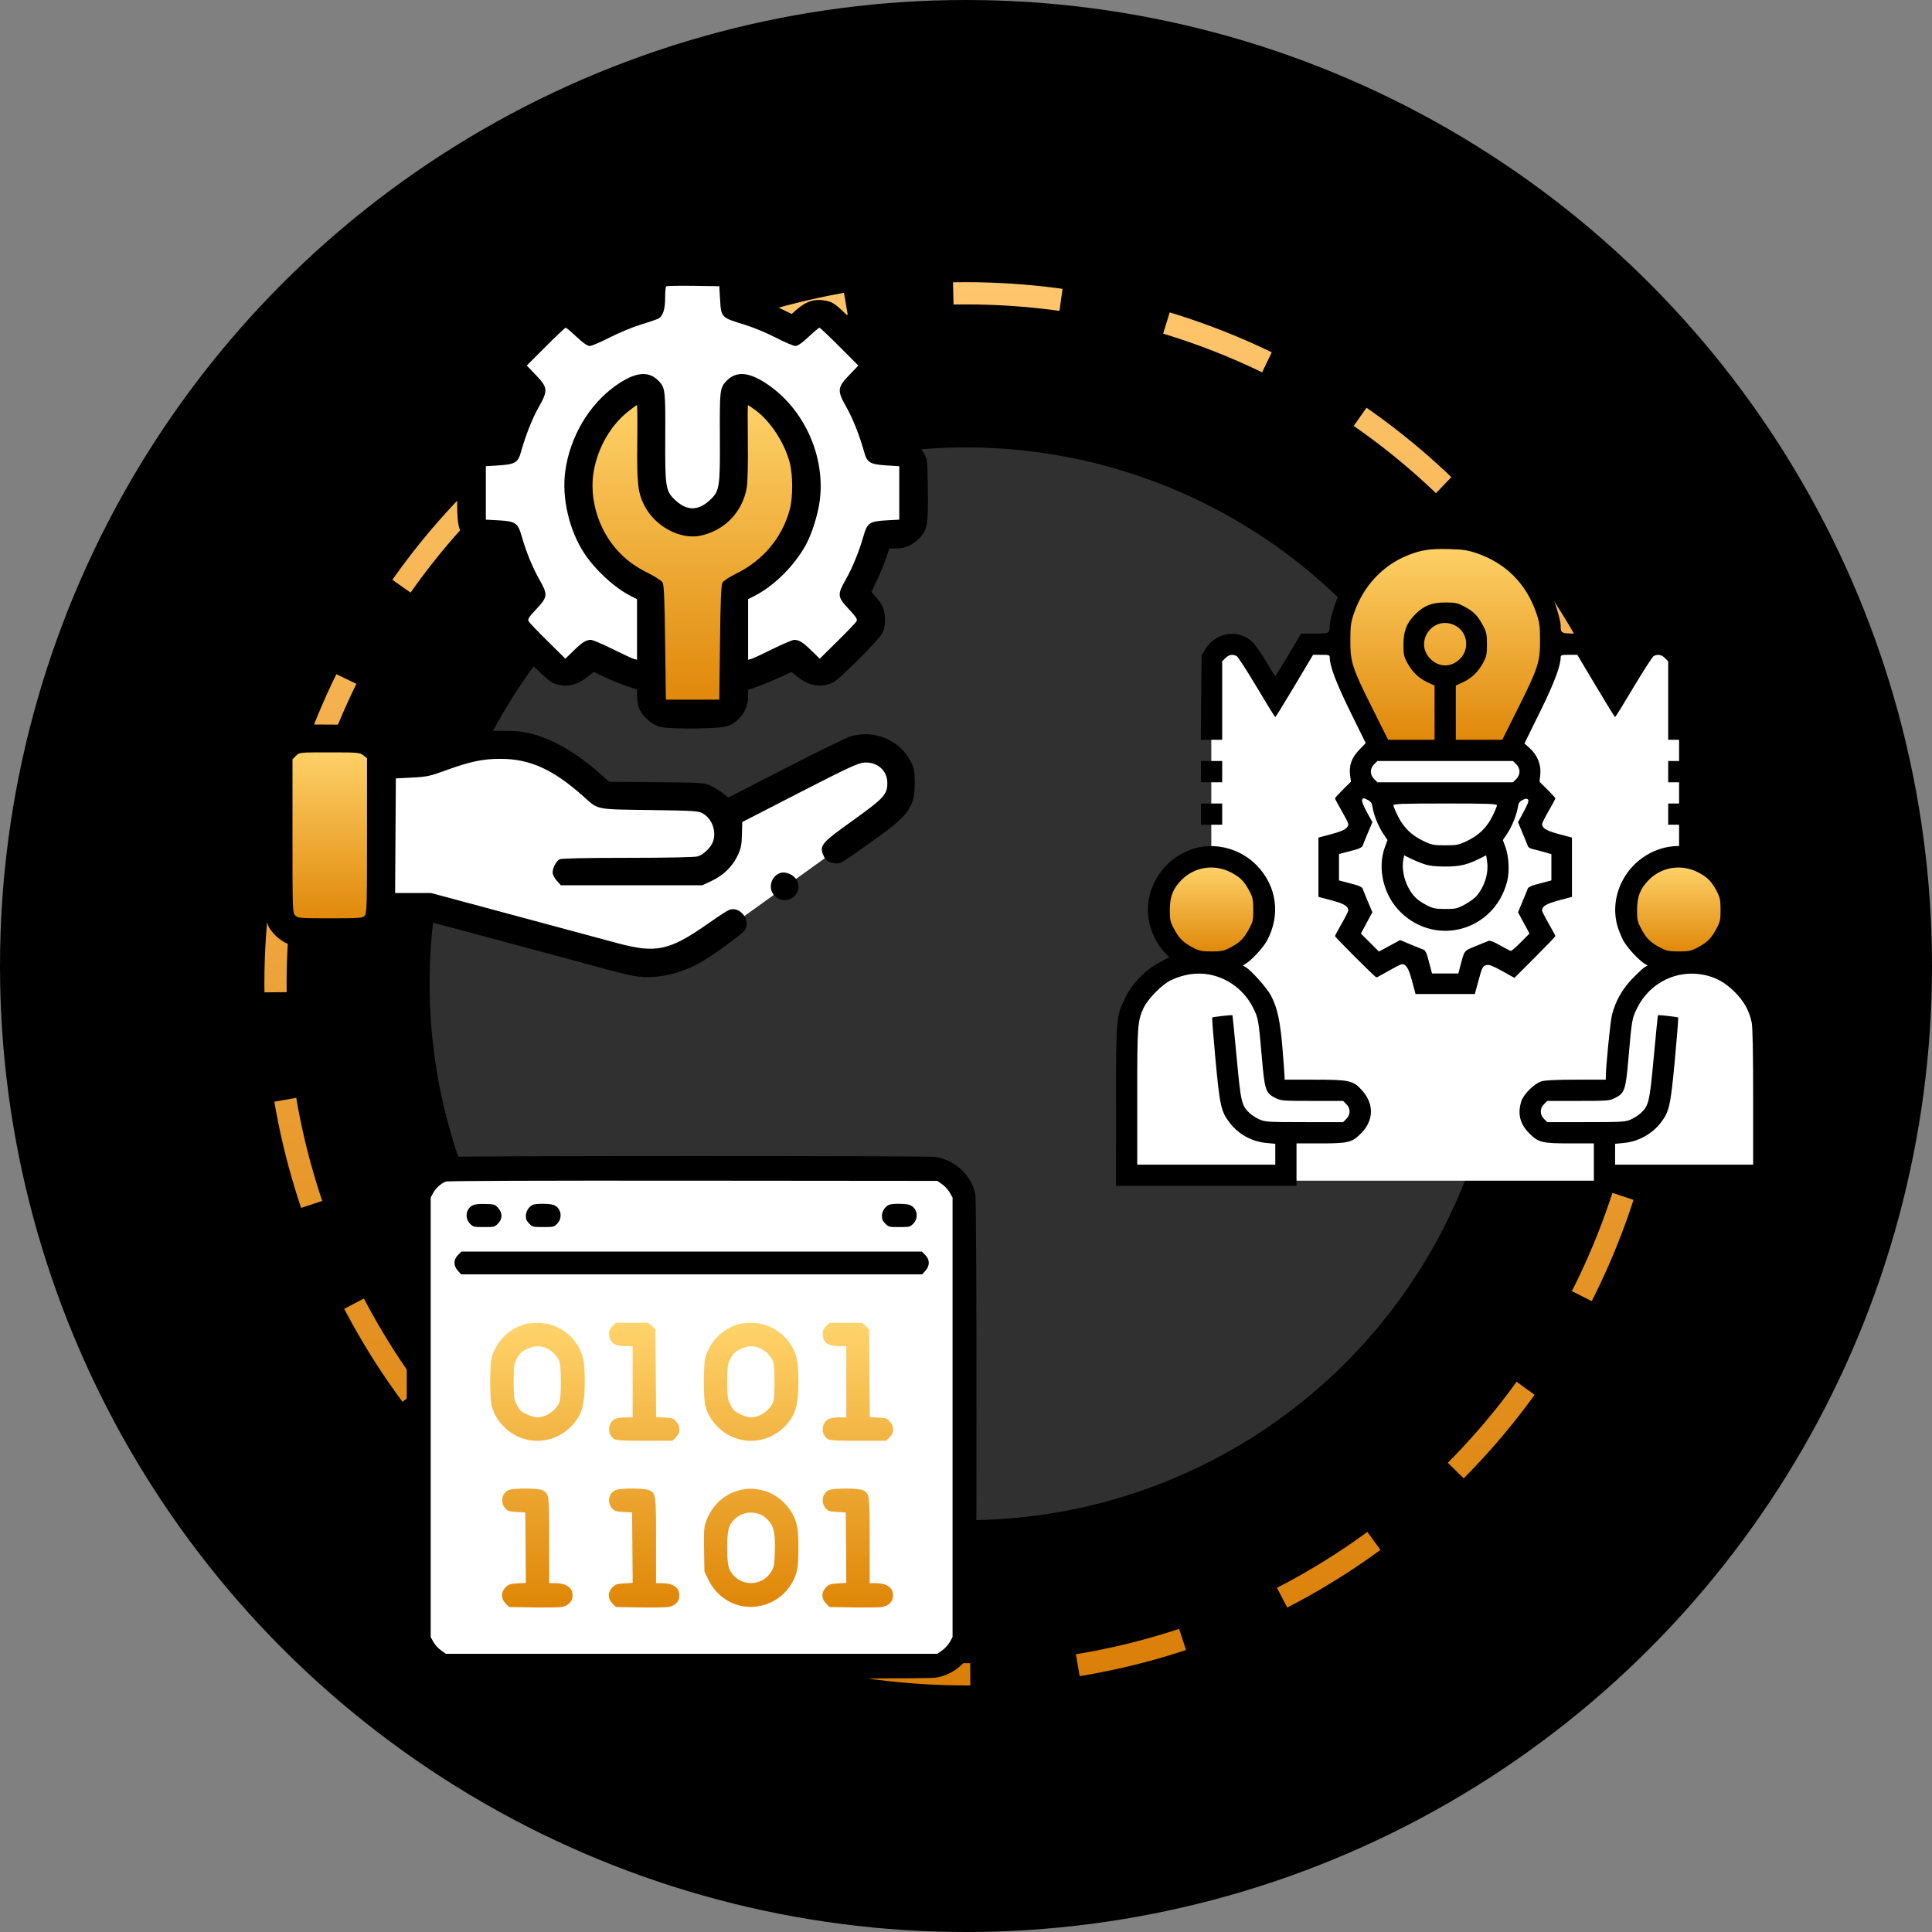 <svg width="3040" height="3040" viewBox="0 0 3040 3040" fill="none" xmlns="http://www.w3.org/2000/svg">
<rect x="0" y="0" width="3040" height="3040" fill="#808080" stroke="none"/>
<circle cx="1520" cy="1520" r="1470" fill="black" stroke="black" stroke-width="100"/>
<circle cx="1520" cy="1548" r="1086.5" stroke="url(#paint0_linear_60_297)" stroke-width="35" stroke-dasharray="170 170"/>
<circle cx="1520" cy="1548" r="844" fill="#303030"/>
<path d="M1775.08 1846.92V1604.27L1799.62 1548.38L1855.51 1518.39H1919.58L1953.66 1536.12L1991.83 1592.01L2001.37 1696.97L2020.45 1718.78H2119.96L2133.59 1736.5V1759.67L2107.69 1785.57H2020.45V1846.92H1775.08Z" fill="white"/>
<path d="M2777 1848.6V1604.71L2752.47 1548.54L2696.58 1518.39H2632.51L2598.43 1536.21L2560.26 1592.38L2550.72 1697.88L2531.64 1719.81H2432.13L2418.49 1737.62V1760.91L2444.39 1786.94H2531.64V1848.6H2777Z" fill="white"/>
<path d="M1905.95 1039.93V1345.27V1857.82H2642.05V1345.27V1039.93L2628.42 1023.57L2599.79 1015.39L2539.82 1093.09L2486.65 1015.39H2103.61H2058.62L2002.73 1093.09L1945.48 1015.39H1918.22L1905.95 1039.93Z" fill="white"/>
<path d="M2102.24 1026.31L2171.24 1174.88H2374.04L2426.31 1078.63L2443.03 1015.85L2426.31 948.891L2363.58 865.192L2265.32 846.359L2171.24 877.747L2127.33 927.967L2102.24 1026.31Z" fill="url(#paint1_linear_60_297)"/>
<circle cx="1905.95" cy="1431.15" r="72.247" fill="url(#paint2_linear_60_297)"/>
<circle cx="2642.05" cy="1431.15" r="72.247" fill="url(#paint3_linear_60_297)"/>
<path fill-rule="evenodd" clip-rule="evenodd" d="M2231.99 833.852C2179.95 844.835 2133.53 880.978 2109.26 929.424C2102.01 943.885 2092.28 975.411 2092.28 984.426C2092.28 996.516 2091.55 996.898 2068.52 996.898H2047.3L2027.49 1030.27C2016.6 1048.62 2007.22 1063.65 2006.65 1063.66C2006.07 1063.67 1999.98 1054.06 1993.1 1042.3C1986.23 1030.54 1976.99 1016.98 1972.58 1012.16C1951.54 989.198 1913.93 993.505 1897.04 1020.81L1890.72 1031.03L1890.09 1097.53L1889.46 1164.03H1906.28H1923.1V1102.31V1040.58L1928.22 1035.45C1933.61 1030.07 1939.67 1028.99 1945.88 1032.31C1947.92 1033.4 1962.19 1055.47 1977.6 1081.35C1993 1107.23 2006.07 1128.4 2006.65 1128.4C2007.22 1128.4 2020.84 1106.33 2036.9 1079.36L2066.12 1030.33H2079.2C2090.51 1030.33 2092.28 1030.85 2092.28 1034.17C2092.28 1047.82 2102.54 1074.96 2124.79 1120.16L2148.96 1169.26L2138.76 1179.82C2126.8 1192.2 2122.36 1204.62 2124.4 1219.97L2125.72 1229.95L2113.18 1242.37C2106.28 1249.19 2100.64 1255.44 2100.64 1256.25C2100.64 1257.06 2105.34 1265.86 2111.08 1275.8C2116.82 1285.75 2121.52 1295.05 2121.52 1296.46C2121.52 1303.15 2114.89 1307.17 2095.14 1312.44L2074.53 1317.94V1364.57V1411.21L2095.06 1416.63C2114.83 1421.85 2121.52 1425.92 2121.52 1432.73C2121.52 1434.14 2116.82 1443.44 2111.08 1453.39C2105.34 1463.33 2100.64 1472.12 2100.64 1472.9C2100.64 1474.73 2163.94 1538 2165.77 1538C2166.53 1538 2175.28 1533.3 2185.23 1527.55C2195.18 1521.81 2204.47 1517.11 2205.88 1517.11C2212.57 1517.11 2216.59 1523.74 2221.86 1543.5L2227.35 1564.11H2274H2320.65L2326.04 1544.27C2332.31 1521.21 2332.91 1520.07 2339.47 1518.42C2343.04 1517.52 2349.74 1520.15 2363.67 1527.92L2382.94 1538.67L2415.15 1506.5C2432.87 1488.8 2447.36 1473.69 2447.36 1472.9C2447.36 1472.12 2442.66 1463.33 2436.92 1453.39C2431.18 1443.44 2426.48 1434.14 2426.48 1432.73C2426.48 1426.04 2433.11 1422.02 2452.86 1416.75L2473.47 1411.25V1364.6V1317.94L2452.86 1312.44C2433.11 1307.17 2426.48 1303.15 2426.48 1296.46C2426.48 1295.05 2431.18 1285.75 2436.92 1275.8C2442.66 1265.86 2447.36 1257.06 2447.36 1256.25C2447.36 1255.44 2441.76 1249.23 2434.9 1242.45L2422.44 1230.12L2423.67 1218.41C2425.23 1203.44 2419.08 1188.17 2407.14 1177.37L2398.75 1169.79L2423.06 1120.43C2445.46 1074.95 2455.72 1047.86 2455.72 1034.17C2455.72 1030.85 2457.49 1030.33 2468.8 1030.33H2481.88L2511.1 1079.36C2527.16 1106.33 2540.78 1128.4 2541.35 1128.4C2541.93 1128.4 2555 1107.23 2570.4 1081.35C2585.81 1055.47 2600.08 1033.4 2602.12 1032.31C2608.33 1028.99 2614.39 1030.07 2619.78 1035.45L2624.9 1040.58V1102.31V1164.03H2641.72H2658.54L2657.91 1097.53L2657.28 1031.03L2650.96 1020.81C2634.07 993.505 2596.45 989.198 2575.42 1012.16C2571.01 1016.98 2561.77 1030.54 2554.9 1042.3C2548.02 1054.06 2541.93 1063.67 2541.35 1063.66C2540.78 1063.65 2531.4 1048.62 2520.51 1030.27L2500.7 996.898H2479.48C2456.45 996.898 2455.72 996.516 2455.72 984.426C2455.72 975.411 2445.99 943.885 2438.74 929.424C2418.91 889.84 2384.42 858.31 2342.75 841.665C2313.19 829.859 2266.52 826.567 2231.99 833.852ZM2323.08 870.333C2369.21 885.971 2401.3 918.034 2417.36 964.516C2422.43 979.195 2423.14 984.409 2423.24 1007.34C2423.38 1041.69 2420.42 1050.84 2388.71 1114.24L2363.8 1164.03H2327.25H2290.71V1121.36V1078.68L2301.86 1073.58C2315.52 1067.32 2326.46 1056.67 2334.04 1042.27C2338.99 1032.84 2339.76 1028.98 2339.73 1013.61C2339.69 997.448 2339.05 994.673 2332.6 982.69C2324.72 968.032 2318.17 961.702 2302.42 953.516C2293.31 948.78 2289.17 947.976 2274 947.992C2253.05 948.018 2240.56 952.948 2226.95 966.555C2213.44 980.07 2208.47 992.647 2208.34 1013.61C2208.25 1029.05 2208.98 1032.79 2213.96 1042.27C2221.54 1056.67 2232.48 1067.32 2246.14 1073.58L2257.29 1078.68V1121.36V1164.03H2220.75H2184.2L2159.29 1114.24C2127.58 1050.84 2124.62 1041.69 2124.76 1007.34C2124.86 984.438 2125.58 979.176 2130.63 964.516C2145.23 922.126 2175.85 889.336 2215.52 873.599C2236.34 865.336 2250.35 863.217 2279.22 863.965C2302.06 864.555 2309.03 865.566 2323.08 870.333ZM2287.22 983.034C2308.68 992.003 2313.91 1020.14 2297.22 1036.84C2283.67 1050.39 2264.33 1050.39 2250.78 1036.84C2224.95 1011 2253.45 968.922 2287.22 983.034ZM1889.68 1214.17V1230.89H1906.39H1923.1V1214.17V1197.46H1906.39H1889.68V1214.17ZM2385.84 1202.59C2389.07 1205.82 2390.97 1210.1 2390.97 1214.17C2390.97 1218.24 2389.07 1222.53 2385.84 1225.76L2380.71 1230.89H2274H2167.29L2162.16 1225.76C2158.93 1222.53 2157.03 1218.24 2157.03 1214.17C2157.03 1210.1 2158.93 1205.82 2162.16 1202.59L2167.29 1197.46H2274H2380.71L2385.84 1202.59ZM2624.9 1214.17V1230.89H2641.61H2658.32V1214.17V1197.46H2641.61H2624.9V1214.17ZM2152.67 1259C2157.1 1261.29 2158.82 1263.98 2159.66 1269.96C2161.29 1281.6 2168.94 1300.57 2176.57 1311.91L2183.25 1321.84L2179.36 1332.25C2166.55 1366.54 2177.08 1409.8 2204.64 1436.09C2261.39 1490.24 2351.76 1463.66 2371.44 1387.02C2375.48 1371.29 2374.22 1347.33 2368.55 1332.07L2364.75 1321.84L2371.43 1311.91C2379.06 1300.57 2386.71 1281.6 2388.34 1269.96C2389.2 1263.85 2390.88 1261.3 2395.67 1258.82C2400.34 1256.41 2402.48 1256.2 2404.26 1257.99C2406.03 1259.77 2404.35 1264.6 2397.61 1277.07L2388.59 1293.76L2395.78 1310.9C2399.74 1320.32 2403.48 1329.55 2404.1 1331.39C2404.72 1333.24 2408.16 1335.34 2411.74 1336.05C2415.32 1336.77 2423.39 1338.85 2429.68 1340.68L2441.1 1344V1364.66V1385.33L2433.26 1387.4C2428.96 1388.54 2420.85 1390.68 2415.25 1392.16C2409.65 1393.64 2404.6 1396.27 2404.02 1398C2403.45 1399.74 2399.74 1408.87 2395.78 1418.29L2388.59 1435.43L2397.61 1452.15L2406.63 1468.87L2393.12 1482.54C2385.68 1490.06 2378.62 1496.21 2377.42 1496.21C2376.22 1496.21 2368.7 1492.4 2360.72 1487.73C2352.74 1483.06 2344.77 1479.71 2343 1480.28C2341.24 1480.85 2331.85 1484.61 2322.14 1488.65C2302.68 1496.73 2304.56 1494.17 2297.05 1522.85L2294.73 1531.73H2274H2253.27L2251.2 1523.9C2250.06 1519.59 2247.92 1511.48 2246.44 1505.88C2244.96 1500.28 2242.34 1495.23 2240.6 1494.65C2238.87 1494.07 2229.74 1490.36 2220.31 1486.4L2203.18 1479.21L2186.43 1488.23L2169.69 1497.26L2155.53 1483.09L2141.37 1468.93L2150.39 1452.18L2159.41 1435.43L2152.22 1418.29C2148.26 1408.87 2144.55 1399.74 2143.98 1398C2143.4 1396.27 2138.35 1393.64 2132.75 1392.16C2127.15 1390.68 2119.04 1388.54 2114.74 1387.4L2106.9 1385.33V1364.6V1343.86L2114.74 1341.79C2119.04 1340.65 2127.15 1338.51 2132.75 1337.03C2138.35 1335.55 2143.4 1332.92 2143.98 1331.19C2144.55 1329.45 2148.27 1320.3 2152.24 1310.84L2159.46 1293.65L2150.74 1277.85C2145.95 1269.17 2142.56 1260.69 2143.2 1259.01C2144.65 1255.22 2145.37 1255.22 2152.67 1259ZM1889.68 1281.03V1297.74H1906.39H1923.1V1281.03V1264.31H1906.39H1889.68V1281.03ZM2355.46 1267.17C2355.46 1268.74 2352.16 1276.62 2348.13 1284.68C2339.22 1302.49 2326.68 1314.56 2307.8 1323.51C2295.18 1329.49 2291.94 1330.12 2274 1330.12C2256.06 1330.12 2252.82 1329.49 2240.2 1323.51C2221.32 1314.56 2208.78 1302.49 2199.87 1284.68C2195.84 1276.62 2192.54 1268.74 2192.54 1267.17C2192.54 1264.81 2206.55 1264.31 2274 1264.31C2341.45 1264.31 2355.46 1264.81 2355.46 1267.17ZM2624.9 1281.03V1297.74H2641.61H2658.32V1281.03V1264.31H2641.61H2624.9V1281.03ZM1881.56 1334.47C1828.75 1348.67 1795.83 1403.58 1809.25 1455.07C1813.47 1471.29 1821.42 1486.41 1831.43 1497.28L1839.77 1506.32L1824.51 1514.29C1802.45 1525.82 1782.04 1546.82 1770.88 1569.46C1756.19 1599.27 1756.08 1600.59 1756.04 1741.17L1756 1866H1898.03H2040.06V1832.57V1799.15H2076.9C2121.43 1799.15 2127.25 1797.74 2141.44 1783.55C2161.85 1763.13 2162.46 1737.16 2143.04 1715.55C2129.19 1700.15 2123.42 1698.87 2067.89 1698.87H2021.27L2021.27 1694.16C2021.27 1691.58 2019.8 1671.6 2018 1649.77C2014.37 1605.94 2009.88 1585.42 1999.74 1566.32C1993.36 1554.3 1968.42 1526.44 1959.65 1521.53L1955.47 1519.2L1959.65 1516.73C1969.32 1511.02 1987.81 1491.01 1993.8 1479.77C2015.15 1439.7 2009.17 1394.9 1978.12 1362.34C1953.37 1336.39 1915.29 1325.4 1881.56 1334.47ZM2616.78 1334.47C2563.82 1348.72 2531.06 1403.56 2544.55 1455.39C2546.31 1462.14 2550.65 1473.12 2554.2 1479.77C2560.19 1491.01 2578.68 1511.02 2588.35 1516.73L2592.53 1519.2L2588.35 1521.53C2586.05 1522.82 2577.44 1530.74 2569.22 1539.14C2552.75 1555.96 2541.49 1575.93 2536.3 1597.54C2533.75 1608.12 2526.71 1679.24 2526.73 1694.16L2526.73 1698.87H2480.5C2450.31 1698.87 2431.29 1699.75 2425.67 1701.41C2414.2 1704.8 2396.9 1722.1 2393.51 1733.58C2387.72 1753.17 2391.8 1768.78 2406.56 1783.55C2420.75 1797.74 2426.57 1799.15 2471.1 1799.15H2507.94V1832.57V1866H2649.97H2792L2791.96 1741.17C2791.92 1600.59 2791.81 1599.27 2777.12 1569.46C2765.96 1546.82 2745.55 1525.82 2723.49 1514.29L2708.23 1506.32L2716.57 1497.28C2737.86 1474.17 2746.73 1438.44 2738.75 1407.83C2724.65 1353.68 2669.25 1320.36 2616.78 1334.47ZM2240.58 1359.57C2248.94 1362.42 2258.04 1363.49 2274 1363.49C2297.06 1363.49 2308.67 1360.79 2328.71 1350.75L2338.5 1345.85L2339.91 1355.22C2342.64 1373.42 2336.22 1394.56 2323.31 1409.91C2320.43 1413.33 2312.15 1419.32 2304.91 1423.23C2292.86 1429.73 2290.26 1430.32 2274 1430.28C2258.91 1430.24 2254.64 1429.4 2245.58 1424.69C2229.99 1416.59 2223.28 1410.18 2215.92 1396.38C2208.88 1383.16 2205.69 1365.77 2208.03 1353.3L2209.44 1345.82L2219.26 1350.74C2224.67 1353.45 2234.26 1357.42 2240.58 1359.57ZM1937.83 1373.18C1951.95 1380.71 1958.33 1387.35 1966.47 1403.02C1971.18 1412.09 1972.02 1416.36 1972.06 1431.45C1972.1 1447.71 1971.5 1450.32 1965.01 1462.37C1957.1 1477.03 1950.55 1483.36 1934.81 1491.54C1925.71 1496.27 1921.53 1497.09 1906.39 1497.09C1891.25 1497.09 1887.06 1496.27 1877.97 1491.54C1862.23 1483.36 1855.67 1477.03 1847.77 1462.37C1841.26 1450.3 1840.68 1447.73 1840.74 1431.45C1840.82 1410.49 1845.77 1397.96 1859.34 1384.4C1880.19 1363.56 1911.41 1359.09 1937.83 1373.18ZM2673.05 1373.18C2687.18 1380.71 2693.55 1387.35 2701.69 1403.02C2706.4 1412.09 2707.24 1416.36 2707.28 1431.45C2707.33 1447.71 2706.73 1450.32 2700.23 1462.37C2692.33 1477.03 2685.77 1483.36 2670.03 1491.54C2660.94 1496.27 2656.75 1497.09 2641.61 1497.09C2626.47 1497.09 2622.29 1496.27 2613.19 1491.54C2597.45 1483.36 2590.9 1477.03 2582.99 1462.37C2576.49 1450.3 2575.9 1447.73 2575.96 1431.45C2576.04 1410.49 2581 1397.96 2594.57 1384.4C2615.42 1363.56 2646.64 1359.09 2673.05 1373.18ZM1909.45 1534.93C1936.37 1541.95 1959.11 1560.49 1971.72 1585.7C1980.02 1602.3 1980.33 1604.02 1985.6 1664.82C1989.97 1715.31 1991.52 1719.94 2006.61 1727.59C2015.44 1732.07 2018.22 1732.29 2064.62 1732.29H2113.36L2118.49 1737.42C2125.27 1744.2 2125.27 1753.81 2118.49 1760.59L2113.36 1765.72L2052.17 1765.67C1995.13 1765.63 1990.34 1765.34 1981.58 1761.37C1976.41 1759.03 1969.51 1754.59 1966.25 1751.49C1953.59 1739.5 1952.46 1734.64 1945.85 1663.74C1942.47 1627.46 1939.49 1597.64 1939.23 1597.46C1938.23 1596.77 1908.33 1600.12 1907.43 1601.02C1906.91 1601.55 1909.24 1631.65 1912.62 1667.91C1919.43 1740.89 1921.44 1749.61 1935.64 1767.57C1949.64 1785.28 1970.11 1796.34 1992.86 1798.46L2006.65 1799.75V1816.16V1832.57H1898.03H1789.42V1726.13C1789.42 1613.37 1789.91 1606.49 1799.42 1586.05C1806.14 1571.62 1828.56 1548.92 1842.68 1542.24C1864.76 1531.82 1887.81 1529.29 1909.45 1534.93ZM2681.72 1534.06C2700.27 1537.96 2714.76 1546.08 2729.5 1560.82C2744.24 1575.56 2752.35 1590.06 2756.25 1608.61C2757.79 1615.92 2758.58 1655.88 2758.58 1726.13V1832.57H2649.97H2541.35V1816.16V1799.75L2555.14 1798.46C2577.9 1796.34 2599.74 1784.26 2613.57 1766.14C2626.6 1749.07 2628.68 1739.67 2635.38 1667.91C2638.76 1631.65 2641.09 1601.55 2640.57 1601.02C2639.67 1600.12 2609.77 1596.77 2608.77 1597.46C2608.51 1597.64 2605.53 1627.46 2602.15 1663.74C2595.54 1734.64 2594.41 1739.5 2581.75 1751.49C2578.49 1754.59 2571.59 1759.03 2566.42 1761.37C2557.66 1765.34 2552.87 1765.63 2495.83 1765.67L2434.64 1765.72L2429.51 1760.59C2422.73 1753.81 2422.73 1744.2 2429.51 1737.42L2434.64 1732.29H2483.38C2529.78 1732.29 2532.56 1732.07 2541.39 1727.59C2556.48 1719.94 2558.03 1715.31 2562.4 1664.82C2567.67 1604.02 2567.98 1602.3 2576.28 1585.7C2596.12 1546.03 2638.94 1525.06 2681.72 1534.06Z" fill="black"/>
<path d="M887.302 495.718L805.432 577.587L834.197 621.841L792.156 708.136L745.69 725.837V834.259L792.156 847.535L834.197 940.468L805.432 975.871L887.302 1055.53L938.193 1035.61L1017.85 1073.23V1099.78L1051.04 1119.7H1146.19V1099.78L1170.53 1055.53L1241.33 1035.61L1294.44 1055.53L1371.88 975.871L1347.54 940.468L1385.16 834.259H1436.05V725.837L1385.16 708.136L1347.54 621.841L1371.88 577.587L1294.44 495.718L1241.33 522.27L1159.46 482.442L1146.19 438.188L1037.76 427.125L1017.85 495.718L938.193 522.27L887.302 495.718Z" fill="white"/>
<rect x="433.702" y="1170.59" width="159.313" height="285.436" fill="url(#paint4_linear_60_297)"/>
<path d="M927.13 679.373L1004.57 617.418L1017.85 646.183V721.414L1031.13 792.22L1073.17 814.347H1110.78L1146.19 781.157V617.418H1172.74L1234.69 666.097L1265.67 754.604L1254.61 838.686L1221.42 889.578L1146.19 938.257V1117.48H1031.13V938.257L973.596 905.067L927.13 838.686L909.428 754.604L927.13 679.373Z" fill="url(#paint5_linear_60_297)"/>
<path d="M597.44 1433.9V1205.99H660.501L763.391 1175.02L844.154 1183.87L949.257 1246.93L1089.76 1254.67L1139.55 1275.69L1305.5 1191.61L1401.75 1181.65L1419.45 1240.29L1401.75 1275.69L1106.36 1488.11L1031.13 1520.19L685.947 1433.9H597.44Z" fill="white"/>
<path fill-rule="evenodd" clip-rule="evenodd" d="M1028.64 411.182C1012.63 419.542 1003.98 433.313 1002.76 452.327L1001.9 465.997L983.866 472.212C973.951 475.631 958.573 481.97 949.694 486.301L933.545 494.171L926.46 487.449C912.169 473.892 896.257 469.363 877.945 473.635C866.959 476.198 864.023 478.603 828.33 514.251C791.659 550.878 790.303 552.555 787.683 564.488C784.132 580.654 788.546 596.928 800.16 610.499L808.341 620.055L801.979 632.566C798.479 639.447 792.035 654.535 787.661 666.097L779.709 687.117L765.03 688.392C747.102 689.945 734.975 697.444 726.177 712.408C720.289 722.423 720.225 722.987 719.524 770.715C718.707 826.145 720.318 834.694 734.103 848.128C744.48 858.239 755.82 863.026 769.4 863.026H779.99L785.094 877.961C787.902 886.177 794.266 901.564 799.235 912.156L808.27 931.415L801.355 939.292C790.325 951.854 786.951 960.167 786.96 974.766C786.964 983.955 788.396 990.766 791.611 996.893C797.089 1007.33 858.856 1069.13 868.481 1073.8C886.364 1082.48 905.758 1079.77 922.953 1066.18L934.185 1057.3L953.404 1066.23C963.974 1071.14 979.31 1077.35 987.486 1080.04L1002.35 1084.92L1002.4 1096.22C1002.42 1102.44 1004.28 1111.57 1006.52 1116.5C1011.84 1128.22 1026.67 1140.74 1038.86 1143.81C1053.78 1147.56 1129.65 1146.97 1143.04 1143C1162.78 1137.14 1177.15 1117.32 1177.15 1095.97V1085.38L1192.09 1080.2C1200.3 1077.35 1215.64 1071.04 1226.17 1066.16L1245.31 1057.3L1256.55 1066.18C1273.74 1079.77 1293.14 1082.48 1311.02 1073.8C1320.55 1069.17 1382.35 1007.41 1387.97 996.893C1391.34 990.591 1392.68 984.219 1392.62 974.766C1392.52 960.184 1389.08 951.743 1378.14 939.292L1371.23 931.415L1380.26 912.156C1385.23 901.564 1391.6 886.177 1394.41 877.961L1399.51 863.026H1410.1C1423.68 863.026 1435.02 858.239 1445.4 848.128C1459.18 834.694 1460.79 826.145 1459.98 770.715C1459.27 722.965 1459.21 722.427 1453.31 712.39C1444.79 697.9 1431.74 689.916 1414.04 688.365L1399.79 687.117L1391.84 666.097C1387.46 654.535 1381.02 639.447 1377.52 632.566L1371.16 620.055L1379.34 610.499C1390.95 596.928 1395.37 580.654 1391.82 564.488C1389.2 552.555 1387.84 550.878 1351.17 514.251C1315.48 478.603 1312.54 476.198 1301.55 473.635C1283.3 469.376 1269.23 473.341 1253.46 487.188L1245.64 494.061L1230.75 486.697C1222.57 482.645 1207.41 476.282 1197.06 472.553L1178.26 465.774L1176.94 452.017C1175.1 432.818 1166.49 419.347 1150.86 411.182L1139.03 405H1089.75H1040.47L1028.64 411.182ZM1132.98 470.274C1134.74 499.86 1134.41 499.519 1172.67 511.229C1185.42 515.132 1207.14 524.191 1220.94 531.362C1234.73 538.531 1248.49 544.399 1251.5 544.399C1255.2 544.399 1261.96 539.724 1272.3 530.017C1280.72 522.106 1288.41 515.634 1289.39 515.634C1290.36 515.634 1304.54 529.036 1320.89 545.417L1350.61 575.202L1337.02 589.352C1317.14 610.063 1316.78 614.216 1332.5 641.923C1341.97 658.622 1353.07 686.81 1359.66 710.89C1364.3 727.873 1368.87 730.665 1394.73 732.3L1415.01 733.584V775.625V817.666L1394.99 818.772C1368.27 820.248 1364.58 822.772 1358.65 843.651C1351.76 867.935 1341.44 893.198 1330.66 912.154C1317.24 935.772 1317.6 939.266 1335.44 958.255C1347.1 970.679 1349.49 974.403 1347.78 977.53C1346.62 979.66 1333.11 993.788 1317.77 1008.93L1289.86 1036.45L1277.21 1024.12C1263.25 1010.51 1257.44 1006.86 1249.76 1006.84C1246.94 1006.83 1231.69 1013.28 1215.87 1021.15C1200.05 1029.03 1184.87 1036.08 1182.13 1036.8L1177.15 1038.13V990.45V942.773L1186.55 937.998C1217.58 922.252 1248.56 891.79 1267.35 858.554C1277.29 840.963 1287.16 809.704 1290.03 786.688C1298.45 719.13 1266.76 646.968 1211.22 607.237C1180.03 584.927 1158.62 582.692 1142.45 600.059C1132.81 610.41 1132.3 614.984 1132.71 687.117C1133.16 767.455 1132.3 772.812 1116.53 787.347C1098.54 803.927 1080.97 803.936 1063 787.376C1047.23 772.841 1046.37 767.497 1046.78 687.117C1047.14 615.07 1046.61 610.324 1037.05 600.059C1020.87 582.678 999.525 584.92 968.176 607.288C926.522 637.013 896.819 687.584 889.449 741.328C883.674 783.444 895.591 834.758 919.546 870.905C937.119 897.426 967.492 925.204 992.945 938.033L1002.35 942.773V990.45V1038.13L997.37 1036.8C994.631 1036.08 979.447 1029.03 963.627 1021.15C947.806 1013.28 932.556 1006.83 929.737 1006.84C922.057 1006.86 916.247 1010.51 902.291 1024.12L889.635 1036.45L861.733 1008.93C846.386 993.788 832.877 979.66 831.715 977.53C830.009 974.403 832.395 970.679 844.062 958.255C861.899 939.266 862.259 935.772 848.835 912.154C838.057 893.198 827.735 867.935 820.845 843.651C814.919 822.772 811.233 820.248 784.514 818.772L764.485 817.666V775.625V733.584L784.767 732.3C810.626 730.665 815.2 727.873 819.842 710.89C826.427 686.81 837.528 658.622 847.003 641.923C862.722 614.216 862.363 610.063 842.478 589.352L828.89 575.202L858.613 545.417C874.96 529.036 889.135 515.634 890.113 515.634C891.091 515.634 898.782 522.106 907.203 530.017C917.362 539.558 924.323 544.399 927.885 544.399C930.837 544.399 944.927 538.425 959.199 531.125C973.469 523.823 995.239 514.765 1007.58 510.992C1019.91 507.219 1032.4 502.989 1035.33 501.586C1042.95 497.937 1046.6 487.214 1046.6 468.502C1046.6 459.538 1047.29 451.519 1048.12 450.681C1048.96 449.844 1068.13 449.428 1090.72 449.76L1131.79 450.36L1132.98 470.274ZM1002.78 695.413C1002.03 760.538 1003.62 775.038 1013.73 795.067C1030.37 828.034 1069.84 849.491 1101.79 842.939C1139.84 835.139 1168.32 805.808 1174.94 767.619C1176.44 758.952 1177.13 731.063 1176.72 695.413C1176.35 663.466 1176.41 637.33 1176.85 637.33C1177.3 637.332 1182.65 640.992 1188.74 645.463C1212.39 662.824 1234.42 696.57 1242.71 728.123C1247.72 747.198 1247.77 782.167 1242.83 801.07C1231.22 845.395 1200.75 881.973 1158.17 902.683C1147.98 907.642 1138.44 913.9 1136.86 916.661C1134.71 920.425 1133.73 943.846 1132.9 1011.28L1131.79 1100.89H1089.75H1047.71L1046.6 1011.28C1045.77 944.266 1044.78 920.411 1042.67 916.707C1041.11 913.984 1031.68 907.686 1021.72 902.714C999.074 891.414 985.858 881.774 971.544 866.112C941.323 833.046 926.71 784.095 934.284 741.297C940.852 704.192 960.562 669.832 987.856 647.908C995.098 642.091 1001.57 637.332 1002.24 637.33C1002.91 637.33 1003.15 663.466 1002.78 695.413ZM456.77 1143.55C450.601 1145.73 442.635 1149.79 439.068 1152.59C430.667 1159.16 421.046 1173.49 418.234 1183.61C416.87 1188.52 416.008 1239.12 416.001 1314.56C415.985 1451.73 416.003 1451.92 430.751 1469.15C435.293 1474.45 443.983 1481.09 450.16 1483.96C461.011 1489.02 463.078 1489.17 518.877 1489.14C571.962 1489.12 577.177 1488.77 586.364 1484.61C598.507 1479.13 609.651 1468.78 615.368 1457.68L619.645 1449.39H645.932H672.219L796.901 1482.74C865.479 1501.09 935.028 1519.89 951.457 1524.52C967.886 1529.15 988.781 1534.18 997.89 1535.7C1034.95 1541.89 1076.02 1531.83 1113.94 1507.25C1135.49 1493.28 1168.48 1468.68 1171.57 1464.27C1182.53 1448.62 1164.7 1425.06 1146.99 1431.8C1144.27 1432.83 1129.78 1442.3 1114.79 1452.83C1053.41 1495.97 1032.48 1500.52 971.371 1484.02C956.159 1479.92 884.001 1460.49 811.018 1440.85L678.326 1405.13H650.021H621.718L622.296 1314.97L622.874 1224.8L648.319 1223.52C671.311 1222.37 676.434 1221.28 701.424 1212.17C739.723 1198.21 759.788 1193.99 787.718 1194.04C833.722 1194.11 869.928 1210.43 917.16 1252.4C942.358 1274.79 935.4 1273.33 1022.26 1274.58C1094.21 1275.63 1099.05 1275.95 1106.34 1280.24C1120.79 1288.73 1127.72 1308.81 1121.7 1324.78C1118.2 1334.04 1106.49 1345.14 1097.59 1347.61C1092.97 1348.9 1047.7 1349.8 987.267 1349.8C921.234 1349.81 883.271 1350.63 880.529 1352.09C875.162 1354.97 869.588 1365.57 869.588 1372.91C869.588 1375.99 872.493 1381.76 876.044 1385.74L882.503 1392.96H993.87H1105.24L1120.07 1385.94C1138.33 1377.28 1152.33 1363.63 1160.62 1346.36C1165.91 1335.33 1167.01 1330.03 1167.42 1313.34L1167.91 1293.46L1258.13 1247.11C1333.98 1208.14 1350.14 1200.62 1359.56 1199.93C1380.32 1198.41 1396.21 1212.32 1396.21 1232.02C1396.21 1250.12 1390.82 1255.97 1341.84 1291.1C1290.22 1328.13 1288.31 1330.6 1297.08 1349.02C1299.77 1354.66 1307.76 1358.67 1316.35 1358.67C1323.27 1358.67 1323.51 1358.52 1376.16 1321.08C1430.14 1282.69 1439.35 1269.79 1439.35 1232.54C1439.35 1215.74 1438.4 1209.47 1434.62 1201.3C1418.06 1165.46 1377.1 1147.28 1338.53 1158.64C1331.91 1160.59 1285.91 1183.06 1236.29 1208.57L1146.08 1254.97L1137.45 1248.13C1132.71 1244.38 1124.02 1239.08 1118.14 1236.37C1107.86 1231.63 1104.6 1231.41 1032.93 1230.78L958.409 1230.11L944.423 1217.63C908.566 1185.64 872.154 1164.24 837.504 1154.81C823.274 1150.93 813.729 1149.98 788.825 1149.97C752.459 1149.95 738.873 1152.56 692.507 1168.43C662.689 1178.64 658.81 1179.44 639.088 1179.44C618.886 1179.44 617.758 1179.19 616.55 1174.46C614.425 1166.14 602.979 1154.21 590.471 1147.28L578.62 1140.72L523.303 1140.15C474.843 1139.66 466.596 1140.08 456.77 1143.55ZM571.683 1188.45L577.514 1193.04V1314.95C577.514 1425.29 577.166 1437.25 573.852 1440.91C570.508 1444.61 565.802 1444.96 519.641 1444.96C472.042 1444.96 468.833 1444.7 464.667 1440.54C460.35 1436.22 460.241 1433.16 460.241 1315.42V1194.73L465.673 1189.3C471.101 1183.87 471.13 1183.86 518.479 1183.86C563.056 1183.86 566.198 1184.13 571.683 1188.45ZM1226.69 1374.06C1212.26 1380.04 1208.2 1398.91 1219.02 1409.73C1235.24 1425.95 1262.42 1409.8 1255.23 1388.21C1251.64 1377.45 1236.56 1369.97 1226.69 1374.06Z" fill="black"/>
<path d="M662.762 1865.27C662.762 1854.22 671.717 1845.27 682.762 1845.27H1491.94C1502.98 1845.27 1511.94 1854.22 1511.94 1865.27V2593.9C1511.94 2604.94 1502.98 2613.9 1491.94 2613.9H682.762C671.717 2613.9 662.762 2604.94 662.762 2593.9V1865.27Z" fill="white"/>
<path fill-rule="evenodd" clip-rule="evenodd" d="M703.605 1820.5C673.917 1824.84 647.39 1850.31 641.836 1879.81C639.388 1892.81 639.388 2567.56 641.836 2580.56C647.538 2610.85 673.744 2635.43 705.182 2639.97C719.821 2642.09 1456.75 2642.09 1471.39 2639.97C1502.82 2635.43 1529.03 2610.85 1534.73 2580.56C1537.18 2567.56 1537.18 1892.81 1534.73 1879.81C1529.03 1849.52 1502.82 1824.94 1471.39 1820.4C1458.05 1818.47 716.831 1818.57 703.605 1820.5ZM1482.52 1863.46C1486.69 1866.39 1492.08 1872.3 1494.49 1876.59L1498.86 1884.39V2230.19V2575.98L1494.49 2583.79C1492.08 2588.08 1486.69 2593.98 1482.52 2596.92L1474.93 2602.25H1088.28H701.642L694.05 2596.92C689.874 2593.98 684.489 2588.08 682.081 2583.79L677.704 2575.98V2230.19V1884.39L681.628 1877.05C685.639 1869.54 693.677 1862.28 701.393 1859.19C704.209 1858.06 839.972 1857.58 1090.32 1857.79L1474.93 1858.13L1482.52 1863.46ZM744.237 1896.36C733.09 1901.4 730.738 1916.68 739.725 1925.67C744.665 1930.61 745.426 1930.79 761.476 1930.79C777.716 1930.79 778.238 1930.66 783.497 1925.4C790.874 1918.02 790.979 1908.67 783.776 1900.61C778.866 1895.12 778.096 1894.88 764.078 1894.44C754.622 1894.14 747.643 1894.82 744.237 1896.36ZM838.588 1895.73C832.413 1898.23 827.404 1906.13 827.404 1913.38C827.404 1918.45 828.671 1921.28 832.791 1925.4C838.051 1930.66 838.573 1930.79 854.812 1930.79C870.862 1930.79 871.624 1930.61 876.563 1925.67C886.044 1916.19 882.935 1900.13 870.799 1895.9C864.459 1893.69 843.909 1893.58 838.588 1895.73ZM1398.87 1895.73C1392.69 1898.23 1387.68 1906.13 1387.68 1913.38C1387.68 1918.45 1388.95 1921.28 1393.07 1925.4C1398.33 1930.66 1398.85 1930.79 1415.09 1930.79C1431.14 1930.79 1431.9 1930.61 1436.84 1925.67C1446.32 1916.19 1443.21 1900.13 1431.08 1895.9C1424.74 1893.69 1404.19 1893.58 1398.87 1895.73ZM720.735 1974.69C713.359 1982.07 713.254 1991.42 720.457 1999.48L725.566 2005.2H1088.28H1451L1456.11 1999.48C1463.31 1991.42 1463.21 1982.07 1455.83 1974.69L1450.44 1969.31H1088.28H726.123L720.735 1974.69Z" fill="black"/>
<path d="M773.868 2135.43C781.458 2110.43 799.845 2091.8 824.683 2083.95C835.721 2080.47 856.794 2080.82 868.024 2084.68C893.478 2093.44 911.747 2113.16 917.67 2138.27C919.211 2144.8 920.148 2158.38 920.148 2174.16C920.148 2211.31 915.329 2227.35 899.176 2244C869.679 2274.4 822.882 2274.92 793.148 2245.18C783.487 2235.52 777.896 2226.16 773.868 2212.89C770.462 2201.66 770.462 2146.66 773.868 2135.43Z" fill="url(#paint6_linear_60_297)"/>
<path d="M958.518 2095.67C958.628 2093.43 961.022 2089.3 963.837 2086.48L968.955 2081.36H994.45H1019.94L1025.66 2086.47L1031.38 2091.58L1031.88 2160.69L1032.37 2229.81L1045.63 2230.48C1057.99 2231.1 1059.23 2231.53 1063.95 2236.82C1071.12 2244.84 1071 2254.21 1063.64 2261.57L1058.25 2266.96L1036.06 2267.05C981.801 2267.28 970.156 2266.81 966.222 2264.24C954.244 2256.41 956.314 2236.7 969.601 2232.07C972.571 2231.03 979.609 2230.19 985.243 2230.19H995.488V2174.16V2118.13H985.243C964.96 2118.13 957.707 2112.04 958.518 2095.67Z" fill="url(#paint7_linear_60_297)"/>
<path d="M1110.04 2135.43C1117.63 2110.43 1136.01 2091.8 1160.85 2083.95C1171.89 2080.47 1192.96 2080.82 1204.19 2084.68C1229.65 2093.44 1247.91 2113.16 1253.84 2138.27C1255.38 2144.8 1256.32 2158.38 1256.32 2174.16C1256.32 2211.31 1251.5 2227.35 1235.34 2244C1205.85 2274.4 1159.05 2274.92 1129.32 2245.18C1119.65 2235.52 1114.06 2226.16 1110.04 2212.89C1106.63 2201.66 1106.63 2146.66 1110.04 2135.43Z" fill="url(#paint8_linear_60_297)"/>
<path d="M1294.69 2095.67C1294.8 2093.43 1297.19 2089.3 1300 2086.48L1305.12 2081.36H1330.62H1356.11L1361.83 2086.47L1367.55 2091.58L1368.04 2160.69L1368.54 2229.81L1381.8 2230.48C1394.16 2231.1 1395.39 2231.53 1400.12 2236.82C1407.28 2244.84 1407.17 2254.21 1399.8 2261.57L1394.42 2266.96L1372.23 2267.05C1317.97 2267.28 1306.32 2266.81 1302.39 2264.24C1290.41 2256.41 1292.48 2236.7 1305.77 2232.07C1308.74 2231.03 1315.78 2230.19 1321.41 2230.19H1331.66V2174.16V2118.13H1321.41C1301.13 2118.13 1293.88 2112.04 1294.69 2095.67Z" fill="url(#paint9_linear_60_297)"/>
<path d="M794.857 2373.22C786.887 2363.95 789.662 2349.29 800.265 2344.67C808.066 2341.27 847.028 2341.44 853.725 2344.9C864.025 2350.23 864.172 2351.34 864.172 2424.45V2491.07L872.489 2491.08C891.278 2491.1 900.941 2497.76 900.941 2510.7C900.941 2519.99 893.974 2527.09 883.28 2528.69C879.03 2529.33 858.823 2529.6 838.377 2529.28L801.2 2528.71L795.68 2523.19C787.948 2515.45 787.876 2505.28 795.5 2497.65C800.292 2492.86 802.205 2492.22 814.146 2491.46L827.453 2490.6L826.991 2435.25L826.529 2379.89L812.803 2379.01C800.469 2378.23 798.649 2377.64 794.857 2373.22Z" fill="url(#paint10_linear_60_297)"/>
<path d="M962.941 2373.22C954.971 2363.95 957.746 2349.29 968.349 2344.67C976.149 2341.27 1015.11 2341.44 1021.81 2344.9C1032.11 2350.23 1032.26 2351.34 1032.26 2424.45V2491.07L1040.57 2491.08C1059.36 2491.1 1069.02 2497.76 1069.02 2510.7C1069.02 2519.99 1062.06 2527.09 1051.36 2528.69C1047.11 2529.33 1026.91 2529.6 1006.46 2529.28L969.284 2528.71L963.764 2523.19C956.032 2515.45 955.96 2505.28 963.583 2497.65C968.376 2492.86 970.289 2492.22 982.23 2491.46L995.537 2490.6L995.075 2435.25L994.612 2379.89L980.887 2379.01C968.552 2378.23 966.733 2377.64 962.941 2373.22Z" fill="url(#paint11_linear_60_297)"/>
<path d="M1110.28 2396.06C1118.75 2370.15 1138.76 2350.93 1163.57 2344.88C1175.55 2341.96 1183.21 2341.75 1195.29 2344C1224.83 2349.52 1248.96 2373.7 1254.6 2403.45C1256.89 2415.49 1256.88 2456.35 1254.59 2468.51C1250.41 2490.72 1234.33 2511.33 1213.61 2521.02C1175.17 2539.02 1132.41 2523.32 1114 2484.45L1108.42 2472.68L1107.85 2438.96C1107.37 2410.76 1107.77 2403.73 1110.28 2396.06Z" fill="url(#paint12_linear_60_297)"/>
<path d="M1299.11 2373.22C1291.14 2363.95 1293.91 2349.29 1304.52 2344.67C1312.32 2341.27 1351.28 2341.44 1357.98 2344.9C1368.28 2350.23 1368.42 2351.34 1368.42 2424.45V2491.07L1376.74 2491.08C1395.53 2491.1 1405.19 2497.76 1405.19 2510.7C1405.19 2519.99 1398.23 2527.09 1387.53 2528.69C1383.28 2529.33 1363.07 2529.6 1342.63 2529.28L1305.45 2528.71L1299.93 2523.19C1292.2 2515.45 1292.13 2505.28 1299.75 2497.65C1304.54 2492.86 1306.46 2492.22 1318.4 2491.46L1331.7 2490.6L1331.24 2435.25L1330.78 2379.89L1317.05 2379.01C1304.72 2378.23 1302.9 2377.64 1299.11 2373.22Z" fill="url(#paint13_linear_60_297)"/>
<path d="M1209.95 2393.47C1206.65 2389.62 1201.37 2385.28 1198.21 2383.82C1182.28 2376.49 1164.84 2380.08 1153.44 2393.02C1146.12 2401.33 1144.39 2409.17 1144.36 2434.17C1144.33 2462.73 1145.84 2469.61 1154.17 2478.83C1171.23 2497.72 1201.91 2494.09 1214.29 2471.73C1218.09 2464.87 1218.69 2461.29 1219.3 2441.95C1220.17 2414.24 1217.97 2402.85 1209.95 2393.47Z" fill="white"/>
<path d="M1216.5 2142.5C1213.64 2134.47 1204.9 2125.49 1195.96 2121.41C1186.46 2117.07 1176.68 2117.36 1166.2 2122.28C1155.9 2127.11 1152.75 2130.33 1147.95 2140.92C1144.89 2147.66 1144.39 2152.37 1144.39 2174.16C1144.39 2195.94 1144.89 2200.66 1147.95 2207.39C1149.91 2211.71 1152.84 2216.75 1154.48 2218.59C1159.11 2223.8 1174.23 2230.16 1181.96 2230.13C1195.85 2230.09 1211.89 2218.8 1216.5 2205.82C1219.51 2197.34 1219.51 2150.98 1216.5 2142.5Z" fill="white"/>
<path d="M880.331 2142.5C877.479 2134.47 868.737 2125.49 859.797 2121.41C850.298 2117.07 840.513 2117.36 830.032 2122.28C819.737 2127.11 816.587 2130.33 811.782 2140.92C808.727 2147.66 808.223 2152.37 808.223 2174.16C808.223 2195.94 808.727 2200.66 811.782 2207.39C813.74 2211.71 816.678 2216.75 818.31 2218.59C822.941 2223.8 838.06 2230.16 845.79 2230.13C859.686 2230.09 875.719 2218.8 880.331 2205.82C883.341 2197.34 883.341 2150.98 880.331 2142.5Z" fill="white"/>
<defs>
<linearGradient id="paint0_linear_60_297" x1="1520" y1="444" x2="1520" y2="2652" gradientUnits="userSpaceOnUse">
<stop stop-color="#FFC66D"/>
<stop offset="1" stop-color="#DA7F08"/>
</linearGradient>
<linearGradient id="paint1_linear_60_297" x1="2272.64" y1="846.359" x2="2272.64" y2="1174.88" gradientUnits="userSpaceOnUse">
<stop stop-color="#FFD46C"/>
<stop offset="1" stop-color="#DF8607"/>
</linearGradient>
<linearGradient id="paint2_linear_60_297" x1="1905.95" y1="1358.91" x2="1905.95" y2="1503.4" gradientUnits="userSpaceOnUse">
<stop stop-color="#FFD46C"/>
<stop offset="1" stop-color="#DF8607"/>
</linearGradient>
<linearGradient id="paint3_linear_60_297" x1="2642.05" y1="1358.91" x2="2642.05" y2="1503.4" gradientUnits="userSpaceOnUse">
<stop stop-color="#FFD46C"/>
<stop offset="1" stop-color="#DF8607"/>
</linearGradient>
<linearGradient id="paint4_linear_60_297" x1="513.358" y1="1170.59" x2="513.358" y2="1456.03" gradientUnits="userSpaceOnUse">
<stop stop-color="#FFD46C"/>
<stop offset="1" stop-color="#DF8607"/>
</linearGradient>
<linearGradient id="paint5_linear_60_297" x1="1087.55" y1="617.418" x2="1087.55" y2="1117.48" gradientUnits="userSpaceOnUse">
<stop stop-color="#FFD46C"/>
<stop offset="1" stop-color="#DF8607"/>
</linearGradient>
<linearGradient id="paint6_linear_60_297" x1="1088.36" y1="2081.36" x2="1088.36" y2="2529.41" gradientUnits="userSpaceOnUse">
<stop stop-color="#FFD46C"/>
<stop offset="1" stop-color="#DF8607"/>
</linearGradient>
<linearGradient id="paint7_linear_60_297" x1="1088.36" y1="2081.36" x2="1088.36" y2="2529.41" gradientUnits="userSpaceOnUse">
<stop stop-color="#FFD46C"/>
<stop offset="1" stop-color="#DF8607"/>
</linearGradient>
<linearGradient id="paint8_linear_60_297" x1="1088.36" y1="2081.36" x2="1088.36" y2="2529.41" gradientUnits="userSpaceOnUse">
<stop stop-color="#FFD46C"/>
<stop offset="1" stop-color="#DF8607"/>
</linearGradient>
<linearGradient id="paint9_linear_60_297" x1="1088.36" y1="2081.36" x2="1088.36" y2="2529.41" gradientUnits="userSpaceOnUse">
<stop stop-color="#FFD46C"/>
<stop offset="1" stop-color="#DF8607"/>
</linearGradient>
<linearGradient id="paint10_linear_60_297" x1="1088.36" y1="2081.36" x2="1088.36" y2="2529.41" gradientUnits="userSpaceOnUse">
<stop stop-color="#FFD46C"/>
<stop offset="1" stop-color="#DF8607"/>
</linearGradient>
<linearGradient id="paint11_linear_60_297" x1="1088.36" y1="2081.36" x2="1088.36" y2="2529.41" gradientUnits="userSpaceOnUse">
<stop stop-color="#FFD46C"/>
<stop offset="1" stop-color="#DF8607"/>
</linearGradient>
<linearGradient id="paint12_linear_60_297" x1="1088.36" y1="2081.36" x2="1088.36" y2="2529.41" gradientUnits="userSpaceOnUse">
<stop stop-color="#FFD46C"/>
<stop offset="1" stop-color="#DF8607"/>
</linearGradient>
<linearGradient id="paint13_linear_60_297" x1="1088.36" y1="2081.36" x2="1088.36" y2="2529.41" gradientUnits="userSpaceOnUse">
<stop stop-color="#FFD46C"/>
<stop offset="1" stop-color="#DF8607"/>
</linearGradient>
</defs>
</svg>
